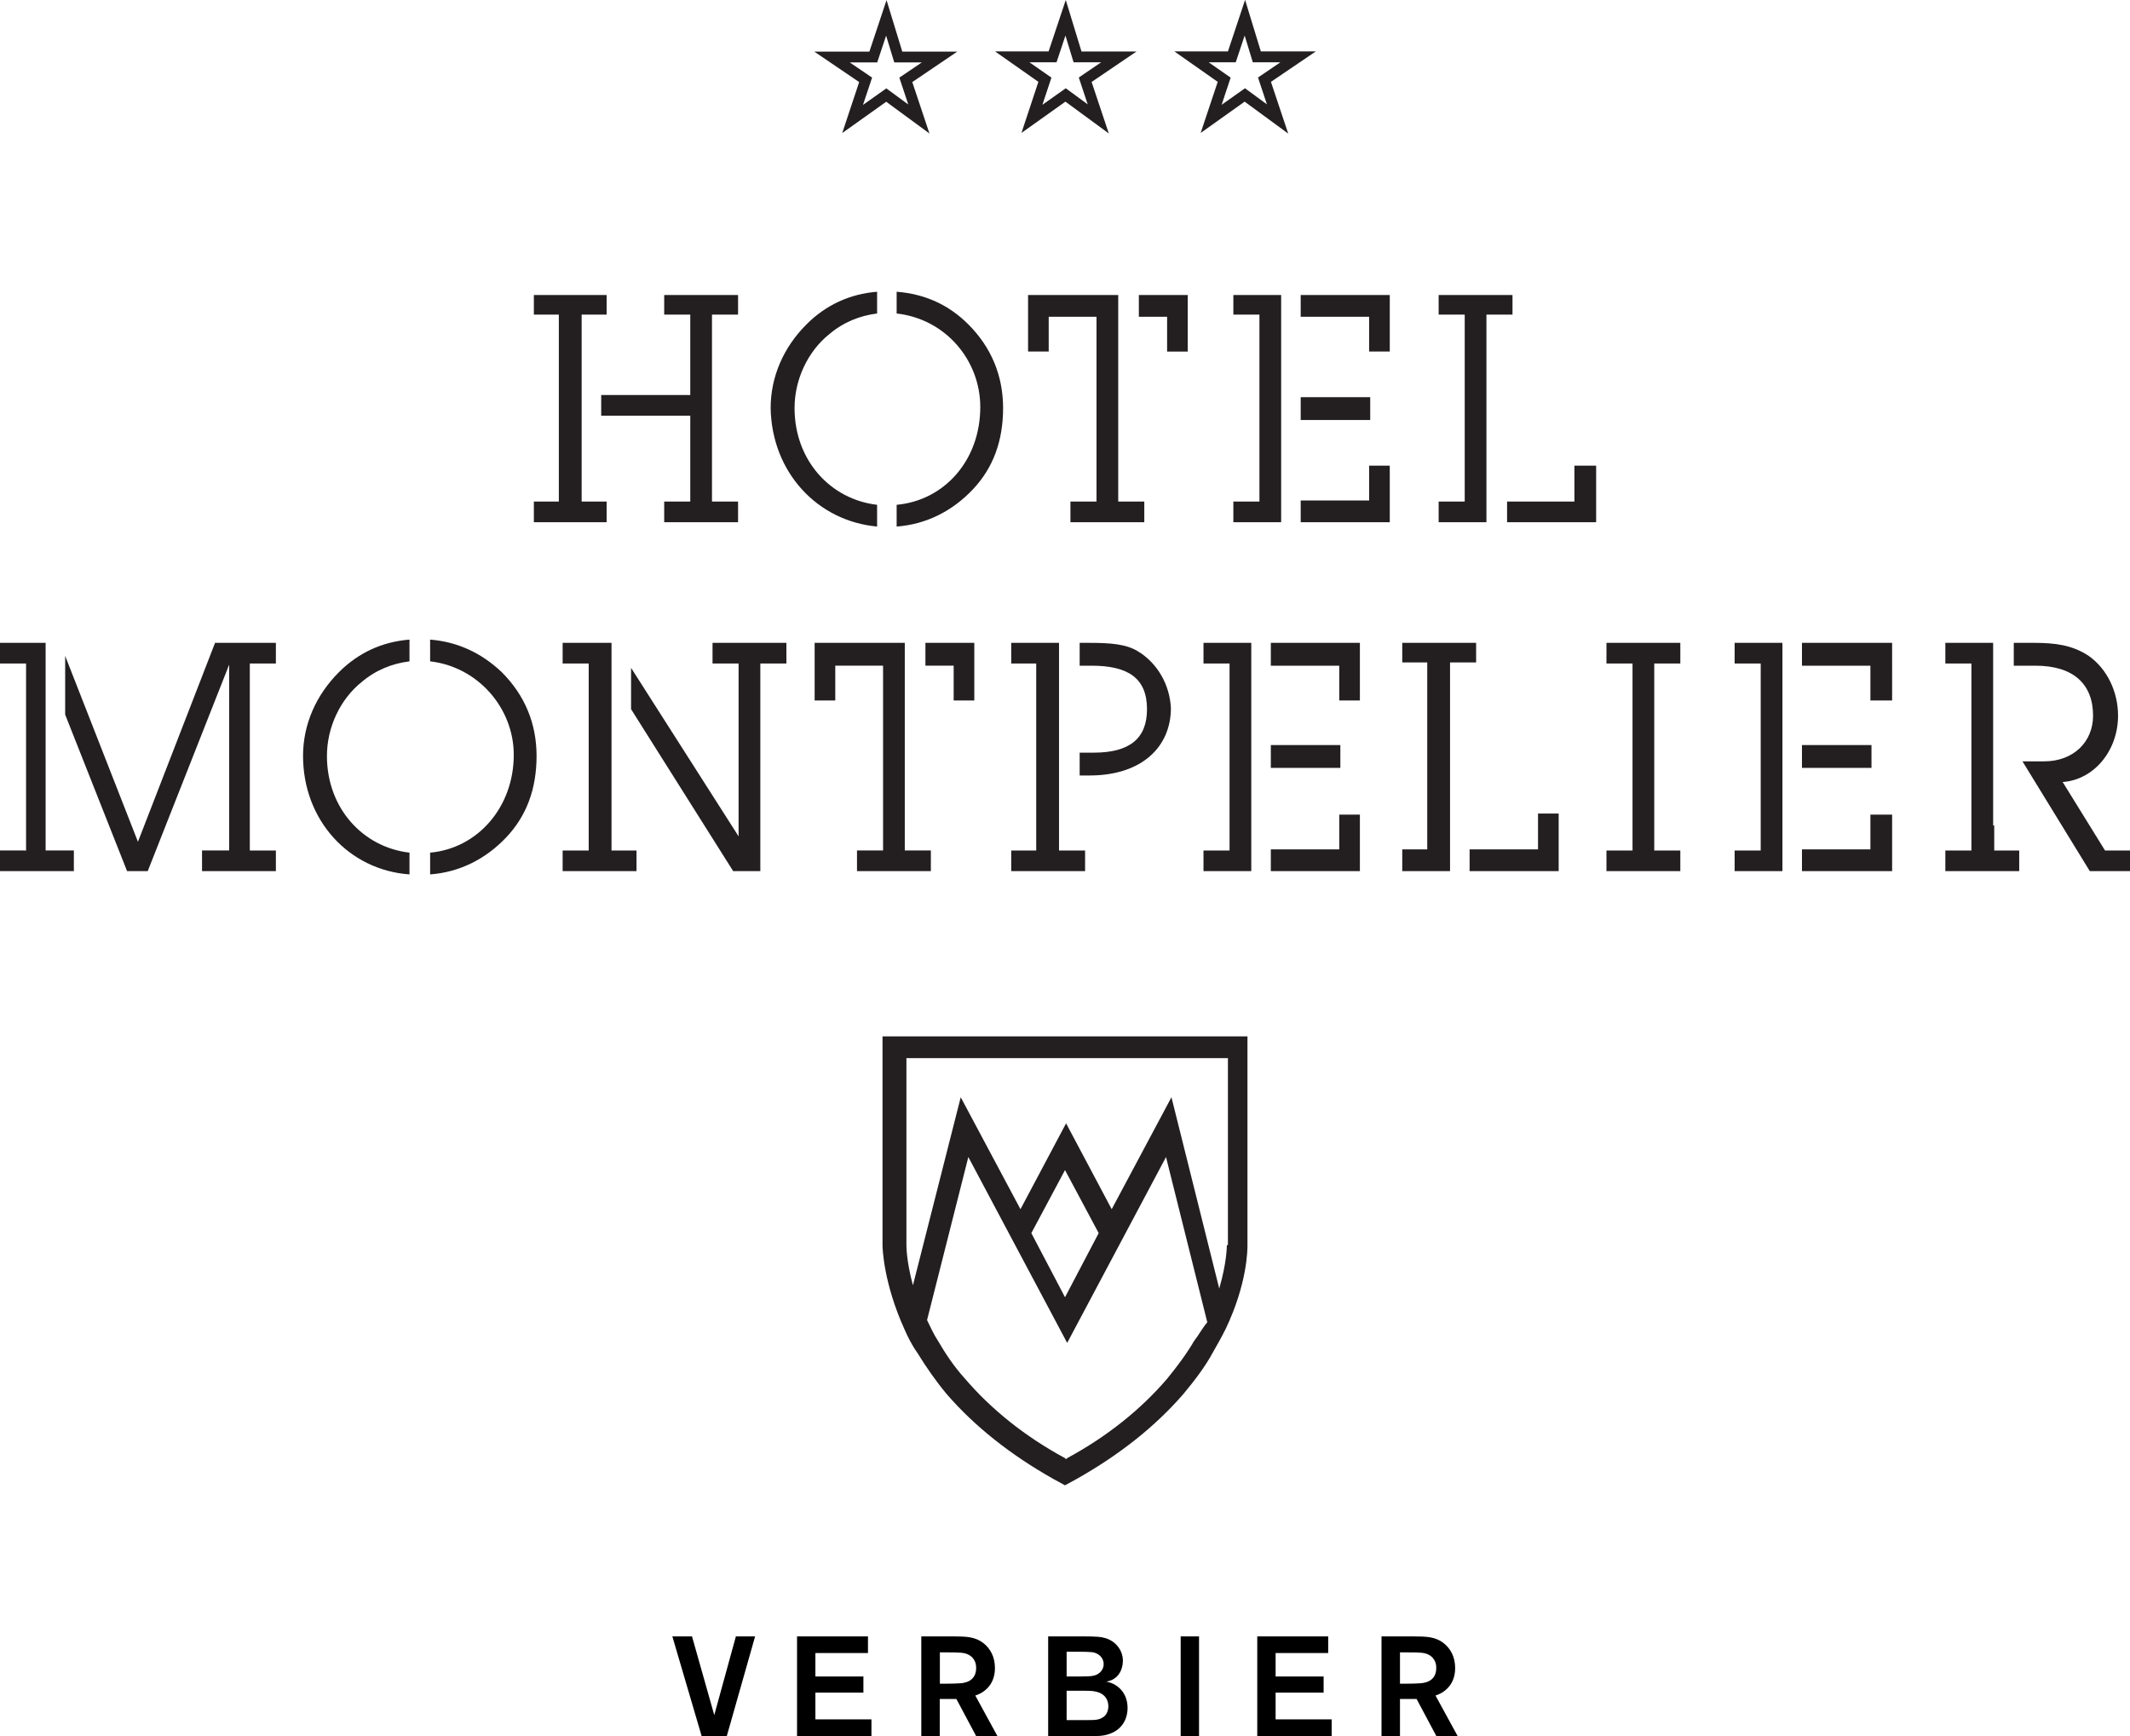 <svg xmlns="http://www.w3.org/2000/svg" width="314" height="256" fill="none" viewBox="0 0 314 256"><g clip-path="url(#a)"><path fill="#231F20" d="M101.758 61.291v12.662h-3.843V77h10.888v-3.046h-3.843V46.385h3.843V43.5H97.915v2.885h3.843v11.86h-13.13v3.046z"/><path fill="#231F20" d="M89.428 73.953h-3.682V46.385h3.682V43.5H78.7v2.885h3.683v27.568H78.7V77h10.728zm39.871 3.687v-3.206c-6.885-.801-12.169-6.571-12.169-14.265 0-4.167 1.921-8.334 5.124-10.899 2.081-1.763 4.483-2.725 7.045-3.045v-3.206c-4.003.32-7.526 1.924-10.408 4.809-3.363 3.366-5.284 7.693-5.284 12.341.16 9.457 6.885 16.67 15.692 17.47m15.212-17.63c0 7.854-5.284 13.784-12.33 14.425v3.206c4.323-.32 8.166-2.244 11.209-5.45s4.483-7.212 4.483-12.02c0-4.81-1.761-8.976-5.124-12.342q-4.323-4.327-10.568-4.809v3.206c7.206.801 12.33 6.892 12.33 13.784m27.541-13.303v5.129h3.042V43.5h-7.206v3.206zm-17.454 0h7.046v27.247h-3.843V77h10.888v-3.046h-3.843V43.5h-13.29v8.335h3.042zm50.279 30.293v-8.335h-3.043v5.13h-10.087v3.205zM188.864 43.5h-7.045v2.885h3.843v27.568h-3.843V77h7.045zm13.13 15.067h-10.247v3.365h10.247zm-.16-11.861v5.129h3.043V43.5h-13.13v3.206zM235.3 76.999v-8.335h-3.203v5.29h-9.927v3.045zM219.127 48.95v-2.565h3.843V43.5h-10.888v2.885h3.843v27.568h-3.843V77h7.045zM20.336 124.121 9.607 96.713v8.655l9.127 23.081h3.043l12.009-30.454v27.408h-4.003v3.046H40.67v-3.046h-3.843V97.835h3.843V94.79h-8.967zM6.725 94.79H0v3.045h3.843v27.568H0v3.046h10.888v-3.046H6.725zm56.683-.48v3.205c7.046.801 12.33 6.892 12.33 13.784 0 7.693-5.284 13.784-12.33 14.425v3.206c4.324-.321 8.167-2.244 11.209-5.45s4.483-7.213 4.483-12.021-1.76-8.976-5.123-12.341q-4.564-4.328-10.569-4.809m-15.211 17.15c0-4.167 1.921-8.335 5.124-10.899 2.081-1.763 4.483-2.725 7.045-3.045v-3.206c-4.003.32-7.526 1.923-10.408 4.809-3.362 3.365-5.284 7.693-5.284 12.341 0 9.457 6.725 16.83 15.692 17.471v-3.206c-6.885-.801-12.17-6.571-12.17-14.265m56.844-13.624h3.843v25.485L93.031 98.476v6.091l15.052 23.882h4.003V97.835h3.843V94.79H105.04zM90.149 94.79h-7.206v3.045h3.843v27.568h-3.843v3.046h10.889v-3.046h-3.683zm77.659 1.282c-1.761-1.122-4.163-1.282-7.205-1.282h-1.441v3.366h1.761c5.284 0 8.166 1.763 8.166 6.411 0 4.328-2.562 6.411-7.846 6.411h-2.081v3.366h1.441c7.846 0 12.009-4.327 12.009-9.937-.16-3.366-1.922-6.572-4.804-8.335m-11.689-1.282h-7.045v3.045h3.683v27.568h-3.683v3.046h10.888v-3.046h-3.843zm31.224 3.366h10.088v5.129h3.042V94.79h-13.13zm13.13 30.293v-8.335h-3.042v5.129h-10.088v3.206zM177.416 94.79v3.045h3.842v27.568h-3.842v3.046h7.045v-33.66zm20.175 15.066h-10.248v3.366h10.248zm39.23-12.021h3.843v27.568h-3.843v3.046h10.888v-3.046h-3.843V97.835h3.843V94.79h-10.888zm28.822.321h10.088v5.129h3.202V94.79h-13.29zm13.29 30.293v-8.335h-3.202v5.129h-10.088v3.206zm-3.042-18.593h-10.248v3.366h10.248zM255.715 94.79v3.045h3.843v27.568h-3.843v3.046h7.046v-33.66zm38.11 0h-7.046v3.045h3.843v27.568h-3.843v3.046h10.888v-3.046h-3.682v-3.686h-.16zm16.492 30.613-6.245-10.097c4.644-.321 8.167-4.648 8.167-9.777 0-3.526-1.602-6.892-4.324-8.816-2.402-1.603-4.964-1.923-8.006-1.923h-3.042v3.366h3.202c5.605 0 8.487 2.725 8.487 7.373 0 3.846-2.882 6.731-7.206 6.731h-3.202l9.927 16.189H314v-3.046zM140.588 98.156v5.129h3.042V94.79h-7.206v3.366zm-17.454 0h7.046v27.247h-3.843v3.046h10.888v-3.046h-3.843V94.79h-13.29v8.495h3.042zm106.642 30.293v-8.495h-3.043v5.289h-10.087v3.206zm-16.013-28.21v-2.564h3.843V94.79h-10.888v2.885h3.683v27.568h-3.683v3.206h7.045zm-83.664 52.572v30.774c0 .481.16 5.61 3.203 12.342.48 1.122 1.121 2.404 1.921 3.526 1.281 2.084 2.722 4.167 4.324 6.091 4.163 4.808 9.447 8.975 15.692 12.502l1.761.961 1.761-.961c6.245-3.527 11.529-7.694 15.692-12.502 1.601-1.924 3.203-4.007 4.324-6.091.64-1.122 1.281-2.244 1.921-3.526 3.202-6.732 3.202-11.701 3.202-12.342v-30.774zm45.955 44.879c-1.12 1.923-2.561 3.847-4.003 5.61-3.843 4.488-8.806 8.495-14.731 11.7l-.16.161L157 215c-5.925-3.205-10.888-7.212-14.731-11.7-1.602-1.763-2.883-3.687-4.003-5.61-.641-.962-1.121-2.084-1.602-3.045l6.085-24.042 14.571 27.408 14.571-27.408 6.085 24.362c-.801.962-1.281 1.924-1.922 2.725m-24.018-15.868 4.964-9.296 4.964 9.296-4.964 9.457zm28.822 1.763c0 .161 0 2.565-1.121 6.411l-7.045-28.209-8.807 16.509-6.725-12.662-6.725 12.662-8.807-16.509-7.045 27.729c-.961-3.527-.961-5.77-.961-5.931v-27.568h47.396v27.568zm8.999-163.919-6.373-4.68-6.485 4.616 2.514-7.533-6.389-4.488h7.894l2.53-7.597 2.322 7.597h8.102l-6.613 4.488 2.53 7.581zM178.2 9.2l3.219 2.244-1.329 4.007 3.442-2.436 3.235 2.372-1.313-3.959 3.298-2.244h-4.067l-1.201-3.943-1.313 3.943h-3.955zm-14.763 10.466-6.373-4.68-6.485 4.616 2.498-7.533-6.389-4.488h7.894L157.112 0l2.322 7.597h8.102l-6.613 4.488 2.53 7.581zM151.78 9.2l3.218 2.244-1.329 4.007 3.443-2.436 3.234 2.372-1.313-3.959 3.299-2.244h-4.067l-1.201-3.943-1.313 3.943h-3.955zm-14.763 10.482-6.373-4.68-6.485 4.616 2.498-7.517-6.613-4.488h8.118l2.53-7.597 2.322 7.597h8.102l-6.629 4.488zM125.264 9.2l3.298 2.244-1.345 4.023 3.443-2.436 3.234 2.372-1.313-3.959 3.315-2.244h-4.067l-1.201-3.943-1.313 3.943z"/><path fill="#000" d="M111.317 241.286 107.138 256h-3.699l-4.323-14.714h2.898l3.282 11.605 3.187-11.605h2.85zm8.887 2.453v3.462h7.077v2.372h-7.077v3.943h8.262V256h-10.968v-14.714h10.456v2.453zm15.612-2.453h4.675c1.954.016 3.267.016 4.564 1.058.912.753 1.617 1.923 1.617 3.622 0 2.805-2.066 3.799-2.898 4.04l3.266 5.978h-3.138l-2.914-5.466h-2.45v5.466h-2.722V241.27zm2.738 2.372v4.6h.96c.929 0 1.297-.016 1.81-.048.608-.016 2.578-.128 2.578-2.276 0-.304-.016-1.394-1.169-1.971-.576-.289-1.297-.321-2.914-.321h-1.265zm15.964-2.372h5.252c1.954.016 2.482.048 3.187.257 1.473.432 2.577 1.747 2.577 3.35 0 .641-.208 1.442-.624 2.003-.464.609-1.041.914-1.825 1.058 1.617.288 3.138 1.603 3.138 3.879 0 1.683-.849 3.189-2.626 3.814-.929.337-1.665.353-3.331.353h-5.748zm2.722 2.244v3.671h.945c.768 0 1.329 0 1.665-.016.689 0 1.377-.016 1.874-.289.576-.288.976-.849.976-1.523 0-.561-.288-1.122-.848-1.458-.577-.337-.881-.353-2.867-.369h-1.729zm0 5.738v4.36h2.706c1.617 0 2.066 0 2.77-.497.369-.273.673-.833.673-1.539 0-.336-.064-.737-.272-1.106-.673-1.186-2.21-1.186-3.139-1.186h-2.722zm19.519-7.982V256h-2.706v-14.714zm11.289 2.453v3.462h7.077v2.372h-7.077v3.943h8.262V256h-10.968v-14.714h10.456v2.453zm15.612-2.453h4.675c1.954.016 3.267.016 4.564 1.058.912.753 1.617 1.923 1.617 3.622 0 2.805-2.066 3.799-2.898 4.04l3.266 5.978h-3.138l-2.914-5.466h-2.45v5.466h-2.722V241.27zm2.722 2.372v4.6h.96c.945 0 1.297-.016 1.81-.048.608-.016 2.578-.128 2.578-2.276 0-.304-.016-1.394-1.169-1.971-.577-.289-1.297-.321-2.914-.321h-1.265z"/></g><defs><clipPath id="a"><path fill="#fff" d="M0 0h314v256H0z"/></clipPath></defs></svg>
